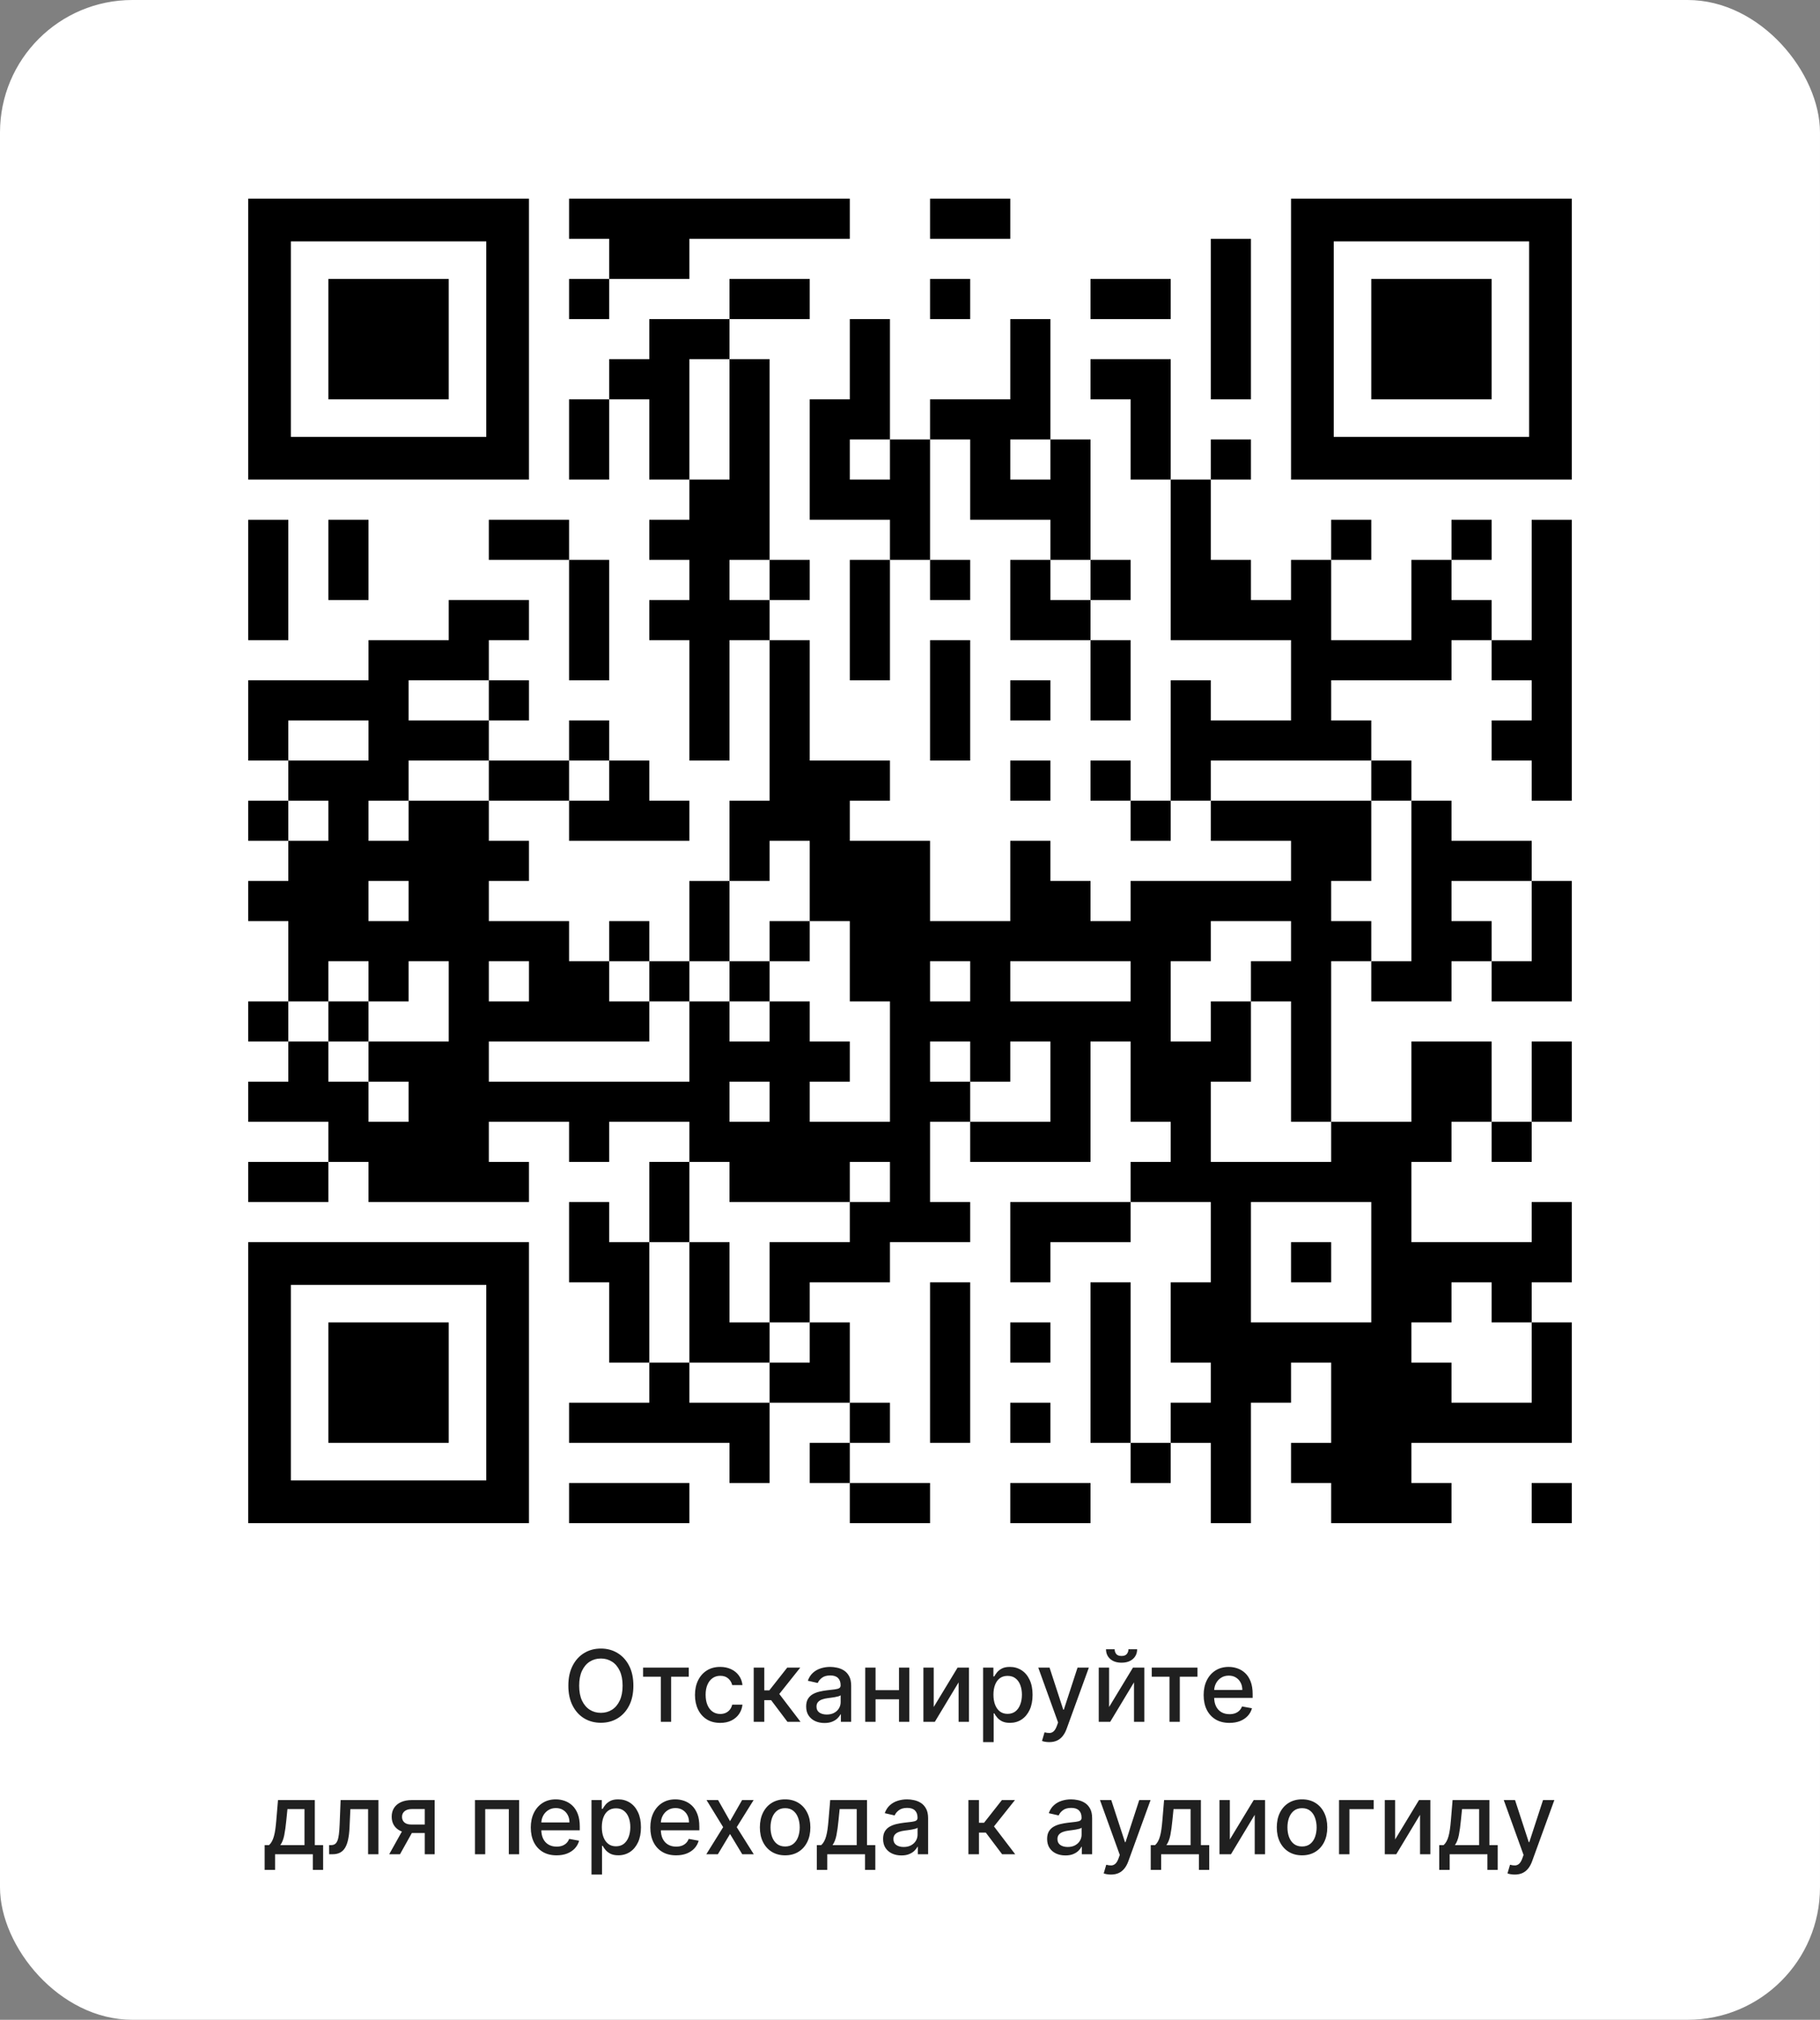 <?xml version="1.0" encoding="UTF-8"?> <svg xmlns="http://www.w3.org/2000/svg" width="220" height="244" viewBox="0 0 220 244" fill="none"><rect x="0" y="0" width="220" height="244" fill="#808080" stroke="none"/><rect width="220" height="244" rx="16" fill="white"></rect><g clip-path="url(#clip0_2130_4242)"><rect width="160" height="160" transform="translate(30 24)" fill="white"></rect><path d="M54.242 174.303H39.697V159.757H54.242V174.303Z" fill="black"></path><path fill-rule="evenodd" clip-rule="evenodd" d="M63.94 184H30V150.06H63.94V184ZM35.161 178.839H58.778V155.222H35.161V178.839Z" fill="black"></path><path d="M83.333 184H68.788V179.152H83.333V184Z" fill="black"></path><path d="M112.425 184H102.727V179.152H112.425V184Z" fill="black"></path><path d="M131.818 184H122.121V179.152H131.818V184Z" fill="black"></path><path d="M160.909 154.909H156.061V150.06H160.909V154.909Z" fill="black"></path><path fill-rule="evenodd" clip-rule="evenodd" d="M63.94 77.334H59.091V82.182H49.394V87.03H59.091V91.879H49.394V96.727H44.545V101.576H49.394V96.727H59.091V101.576H63.94V106.424H59.091V111.273H68.788V116.121H73.636V120.969H78.485V125.818H59.091V130.667H83.333V120.969H88.182V125.818H93.03V120.969H97.879V125.818H102.727V130.667H97.879V135.515H107.576V120.969H102.727V111.273H97.879V101.576H93.03V106.424H88.182V96.727H93.03V77.334H97.879V91.879H107.576V96.727H102.727V101.576H112.425V111.273H122.121V101.576H126.97V106.424H131.818V111.273H136.667V106.424H156.061V101.576H146.364V96.727H165.758V106.424H160.909V111.273H165.758V116.121H160.909V135.515H170.606V125.818H180.303V135.515H175.455V140.364H170.606V150.06H185.152V145.212H190V154.909H185.152V159.757H180.303V154.909H175.455V159.757H170.606V164.606H175.455V169.455H185.152V159.757H190V174.303H170.606V179.152H175.455V184H160.909V179.152H156.061V174.303H160.909V164.606H156.061V169.455H151.213V184H146.364V174.303H141.515V169.455H146.364V164.606H141.515V154.909H146.364V145.212H136.667V140.364H141.515V135.515H136.667V125.818H131.818V140.364H117.273V135.515H112.425V145.212H117.273V150.06H107.576V154.909H97.879V159.757H93.03V150.06H102.727V145.212H88.182V140.364H83.333V135.515H73.636V140.364H68.788V135.515H59.091V140.364H63.94V145.212H44.545V140.364H39.697V135.515H30V130.667H34.849V125.818H39.697V130.667H44.545V125.818H54.242V116.121H49.394V120.969H44.545V116.121H39.697V120.969H34.849V111.273H30V106.424H34.849V101.576H39.697V96.727H34.849V91.879H30V82.182H44.545V77.334H54.242V72.485H63.94V77.334ZM151.213 159.757H165.758V145.212H151.213V159.757ZM102.727 145.212H107.576V140.364H102.727V145.212ZM151.213 130.667H146.364V140.364H160.909V135.515H156.061V120.969H151.213V130.667ZM44.545 135.515H49.394V130.667H44.545V135.515ZM88.182 135.515H93.03V130.667H88.182V135.515ZM122.121 130.667H117.273V135.515H126.97V125.818H122.121V130.667ZM112.425 130.667H117.273V125.818H112.425V130.667ZM146.364 116.121H141.515V125.818H146.364V120.969H151.213V116.121H156.061V111.273H146.364V116.121ZM59.091 120.969H63.94V116.121H59.091V120.969ZM112.425 120.969H117.273V116.121H112.425V120.969ZM122.121 120.969H136.667V116.121H122.121V120.969ZM44.545 111.273H49.394V106.424H44.545V111.273ZM34.849 91.879H44.545V87.03H34.849V91.879Z" fill="black"></path><path d="M190 184H185.152V179.152H190V184Z" fill="black"></path><path d="M83.333 169.455H93.03V179.152H88.182V174.303H68.788V169.455H78.485V164.606H83.333V169.455Z" fill="black"></path><path d="M102.727 179.152H97.879V174.303H102.727L102.727 179.152Z" fill="black"></path><path d="M141.515 179.152H136.667V174.303H141.515L141.515 179.152Z" fill="black"></path><path d="M107.576 174.303H102.727L102.727 169.455H107.576V174.303Z" fill="black"></path><path d="M117.273 174.303H112.425V154.909H117.273V174.303Z" fill="black"></path><path d="M126.97 174.303H122.121V169.455H126.97V174.303Z" fill="black"></path><path d="M136.667 174.303H131.818V154.909H136.667V174.303Z" fill="black"></path><path d="M102.727 169.455H93.03V164.606H97.879V159.757L102.727 159.757V169.455Z" fill="black"></path><path d="M73.636 150.06H78.485V164.606L73.636 164.606V154.909H68.788V145.212H73.636V150.06Z" fill="black"></path><path d="M88.182 159.757L93.03 159.757V164.606L83.333 164.606V150.06H88.182V159.757Z" fill="black"></path><path d="M126.97 164.606H122.121V159.757H126.97V164.606Z" fill="black"></path><path d="M136.667 150.06H126.97V154.909H122.121V145.212H136.667L136.667 150.06Z" fill="black"></path><path d="M83.333 150.06H78.485V140.364H83.333L83.333 150.06Z" fill="black"></path><path d="M39.697 145.212H30V140.364H39.697V145.212Z" fill="black"></path><path d="M185.152 140.364H180.303L180.303 135.515L185.152 135.515V140.364Z" fill="black"></path><path d="M190 135.515L185.152 135.515V125.818H190V135.515Z" fill="black"></path><path d="M34.849 125.818H30V120.969L34.849 120.969V125.818Z" fill="black"></path><path d="M44.545 125.818H39.697V120.969H44.545V125.818Z" fill="black"></path><path d="M83.333 120.969H78.485V116.121H83.333L83.333 120.969Z" fill="black"></path><path d="M93.03 120.969H88.182L88.182 116.121H93.03L93.03 120.969Z" fill="black"></path><path d="M175.455 101.576H185.152V106.424H175.455V111.273H180.303V116.121H175.455V120.969H165.758L165.758 116.121H170.606V96.727H175.455V101.576Z" fill="black"></path><path d="M190 120.969H180.303V116.121H185.152V106.424L190 106.424V120.969Z" fill="black"></path><path d="M78.485 116.121H73.636L73.636 111.273H78.485L78.485 116.121Z" fill="black"></path><path d="M88.182 116.121H83.333V106.424H88.182L88.182 116.121Z" fill="black"></path><path d="M97.879 116.121L93.03 116.121L93.03 111.273H97.879V116.121Z" fill="black"></path><path d="M34.849 101.576H30V96.727L34.849 96.727V101.576Z" fill="black"></path><path d="M78.485 96.727H83.333V101.576H68.788V96.727H73.636V91.879H78.485V96.727Z" fill="black"></path><path d="M141.515 101.576H136.667V96.727H141.515V101.576Z" fill="black"></path><path d="M68.788 96.727H59.091V91.879H68.788V96.727Z" fill="black"></path><path d="M126.97 96.727H122.121V91.879H126.97V96.727Z" fill="black"></path><path d="M136.667 96.727L131.818 96.727V91.879H136.667V96.727Z" fill="black"></path><path d="M146.364 67.636H151.213V72.485H156.061V67.636H160.909V77.334H170.606V67.636H175.455V72.485H180.303V77.334H175.455V82.182H160.909V87.03H165.758V91.879H146.364L146.364 96.727L141.515 96.727V82.182H146.364V87.03H156.061V77.334H141.515V57.939H146.364V67.636Z" fill="black"></path><path d="M170.606 96.727L165.758 96.727L165.758 91.879H170.606V96.727Z" fill="black"></path><path d="M190 96.727H185.152V91.879H180.303V87.03H185.152V82.182H180.303V77.334H185.152V62.788H190V96.727Z" fill="black"></path><path d="M73.636 91.879H68.788V87.03H73.636V91.879Z" fill="black"></path><path d="M93.03 67.636H88.182V72.485H93.03V77.334L88.182 77.334V91.879H83.333V77.334H78.485V72.485H83.333V67.636H78.485V62.788H83.333V57.939H88.182V43.394H93.03V67.636Z" fill="black"></path><path d="M117.273 91.879H112.425V77.334H117.273V91.879Z" fill="black"></path><path d="M63.94 87.03H59.091V82.182L63.94 82.182V87.03Z" fill="black"></path><path d="M126.97 87.03H122.121V82.182H126.97V87.03Z" fill="black"></path><path d="M136.667 87.03H131.818V77.334H136.667V87.03Z" fill="black"></path><path d="M73.636 82.182H68.788V67.636H73.636V82.182Z" fill="black"></path><path d="M107.576 82.182H102.727V67.636H107.576V82.182Z" fill="black"></path><path d="M34.849 77.334H30V62.788H34.849V77.334Z" fill="black"></path><path d="M126.97 72.485H131.818L131.818 77.334H122.121V67.636H126.97V72.485Z" fill="black"></path><path d="M44.545 72.485H39.697V62.788H44.545V72.485Z" fill="black"></path><path d="M97.879 72.485L93.03 72.485V67.636H97.879V72.485Z" fill="black"></path><path d="M117.273 72.485H112.425V67.636H117.273V72.485Z" fill="black"></path><path d="M136.667 72.485H131.818L131.818 67.636H136.667V72.485Z" fill="black"></path><path d="M68.788 67.636H59.091V62.788H68.788V67.636Z" fill="black"></path><path d="M107.576 53.091H102.727V57.939H107.576V53.091H112.425V48.242H122.121V38.545H126.97V53.091H122.121V57.939H126.97V53.091H131.818L131.818 67.636H126.97V62.788H117.273V53.091H112.425L112.425 67.636H107.576L107.576 62.788H97.879V48.242H102.727V38.545H107.576V53.091Z" fill="black"></path><path d="M165.758 67.636H160.909L160.909 62.788H165.758V67.636Z" fill="black"></path><path d="M180.303 67.636H175.455V62.788H180.303V67.636Z" fill="black"></path><path d="M54.242 48.242H39.697V33.697H54.242V48.242Z" fill="black"></path><path fill-rule="evenodd" clip-rule="evenodd" d="M63.94 57.939H30V24H63.94V57.939ZM35.161 52.778H58.778V29.161H35.161V52.778Z" fill="black"></path><path d="M73.636 57.939H68.788V48.242H73.636V57.939Z" fill="black"></path><path d="M88.182 43.394L83.333 43.394V57.939H78.485V48.242H73.636V43.394H78.485V38.545H88.182L88.182 43.394Z" fill="black"></path><path d="M141.515 57.939L136.667 57.939V48.242H131.818V43.394H141.515V57.939Z" fill="black"></path><path d="M151.213 57.939L146.364 57.939L146.364 53.091H151.213V57.939Z" fill="black"></path><path d="M180.303 48.242H165.758V33.697H180.303V48.242Z" fill="black"></path><path fill-rule="evenodd" clip-rule="evenodd" d="M190 57.939H156.061V24H190V57.939ZM161.222 52.778H184.839V29.161H161.222V52.778Z" fill="black"></path><path d="M151.213 48.242H146.364V28.849H151.213V48.242Z" fill="black"></path><path d="M73.636 38.545H68.788V33.697H73.636V38.545Z" fill="black"></path><path d="M97.879 38.545H88.182V33.697H97.879V38.545Z" fill="black"></path><path d="M117.273 38.545H112.425V33.697H117.273V38.545Z" fill="black"></path><path d="M141.515 38.545H131.818V33.697H141.515V38.545Z" fill="black"></path><path d="M102.727 28.849H83.333V33.697H73.636V28.849H68.788V24H102.727V28.849Z" fill="black"></path><path d="M122.121 28.849H112.425V24H122.121V28.849Z" fill="black"></path></g><path d="M76.563 203.636C76.563 204.568 76.393 205.369 76.052 206.04C75.711 206.707 75.244 207.222 74.65 207.582C74.059 207.94 73.387 208.119 72.634 208.119C71.879 208.119 71.204 207.94 70.61 207.582C70.019 207.222 69.553 206.706 69.212 206.036C68.871 205.365 68.701 204.565 68.701 203.636C68.701 202.705 68.871 201.905 69.212 201.237C69.553 200.567 70.019 200.053 70.61 199.695C71.204 199.334 71.879 199.153 72.634 199.153C73.387 199.153 74.059 199.334 74.65 199.695C75.244 200.053 75.711 200.567 76.052 201.237C76.393 201.905 76.563 202.705 76.563 203.636ZM75.259 203.636C75.259 202.926 75.144 202.328 74.914 201.842C74.687 201.354 74.374 200.984 73.977 200.734C73.582 200.482 73.134 200.355 72.634 200.355C72.131 200.355 71.683 200.482 71.288 200.734C70.893 200.984 70.58 201.354 70.35 201.842C70.123 202.328 70.009 202.926 70.009 203.636C70.009 204.347 70.123 204.946 70.35 205.435C70.58 205.92 70.893 206.29 71.288 206.543C71.683 206.793 72.131 206.918 72.634 206.918C73.134 206.918 73.582 206.793 73.977 206.543C74.374 206.29 74.687 205.92 74.914 205.435C75.144 204.946 75.259 204.347 75.259 203.636ZM77.736 202.554V201.455H83.259V202.554H81.124V208H79.88V202.554H77.736ZM87.059 208.132C86.425 208.132 85.88 207.989 85.423 207.702C84.968 207.412 84.619 207.013 84.374 206.504C84.13 205.996 84.008 205.413 84.008 204.757C84.008 204.092 84.133 203.506 84.383 202.997C84.633 202.486 84.985 202.087 85.44 201.8C85.894 201.513 86.43 201.369 87.046 201.369C87.543 201.369 87.987 201.462 88.376 201.646C88.765 201.828 89.079 202.084 89.317 202.413C89.559 202.743 89.702 203.128 89.748 203.568H88.508C88.44 203.261 88.283 202.997 88.039 202.776C87.798 202.554 87.474 202.443 87.067 202.443C86.712 202.443 86.401 202.537 86.134 202.724C85.87 202.909 85.664 203.173 85.516 203.517C85.369 203.858 85.295 204.261 85.295 204.727C85.295 205.205 85.367 205.616 85.512 205.963C85.657 206.31 85.862 206.578 86.126 206.768C86.393 206.959 86.707 207.054 87.067 207.054C87.309 207.054 87.528 207.01 87.724 206.922C87.923 206.831 88.089 206.702 88.222 206.534C88.359 206.366 88.454 206.165 88.508 205.929H89.748C89.702 206.352 89.565 206.73 89.335 207.062C89.104 207.395 88.796 207.656 88.41 207.847C88.026 208.037 87.576 208.132 87.059 208.132ZM91.11 208V201.455H92.385V204.199H92.998L95.159 201.455H96.735L94.2 204.638L96.765 208H95.184L93.211 205.384H92.385V208H91.11ZM99.66 208.145C99.245 208.145 98.87 208.068 98.535 207.915C98.2 207.759 97.934 207.533 97.738 207.237C97.545 206.942 97.448 206.58 97.448 206.151C97.448 205.781 97.519 205.477 97.661 205.239C97.803 205 97.995 204.811 98.237 204.672C98.478 204.533 98.748 204.428 99.046 204.357C99.344 204.286 99.648 204.232 99.958 204.195C100.35 204.149 100.668 204.112 100.913 204.084C101.157 204.053 101.335 204.003 101.445 203.935C101.556 203.866 101.612 203.756 101.612 203.602V203.572C101.612 203.2 101.506 202.912 101.296 202.707C101.089 202.503 100.779 202.401 100.367 202.401C99.938 202.401 99.6 202.496 99.353 202.686C99.109 202.874 98.94 203.082 98.846 203.312L97.648 203.04C97.79 202.642 97.998 202.321 98.271 202.077C98.546 201.83 98.863 201.651 99.221 201.54C99.579 201.426 99.955 201.369 100.35 201.369C100.612 201.369 100.888 201.401 101.181 201.463C101.477 201.523 101.752 201.634 102.008 201.795C102.266 201.957 102.478 202.189 102.643 202.49C102.808 202.788 102.89 203.176 102.89 203.653V208H101.646V207.105H101.594C101.512 207.27 101.388 207.432 101.224 207.591C101.059 207.75 100.847 207.882 100.589 207.987C100.33 208.092 100.021 208.145 99.66 208.145ZM99.937 207.122C100.289 207.122 100.59 207.053 100.84 206.913C101.093 206.774 101.285 206.592 101.415 206.368C101.549 206.141 101.616 205.898 101.616 205.639V204.795C101.57 204.841 101.482 204.884 101.352 204.923C101.224 204.96 101.077 204.993 100.913 205.021C100.748 205.047 100.587 205.071 100.431 205.094C100.275 205.114 100.144 205.131 100.039 205.145C99.792 205.176 99.566 205.229 99.362 205.303C99.16 205.376 98.998 205.483 98.876 205.622C98.756 205.759 98.697 205.94 98.697 206.168C98.697 206.483 98.813 206.722 99.046 206.884C99.279 207.043 99.576 207.122 99.937 207.122ZM109.023 204.178V205.281H105.478V204.178H109.023ZM105.836 201.455V208H104.587V201.455H105.836ZM109.914 201.455V208H108.669V201.455H109.914ZM112.867 206.214L115.752 201.455H117.124V208H115.875V203.236L113.003 208H111.618V201.455H112.867V206.214ZM118.837 210.455V201.455H120.081V202.516H120.188C120.262 202.379 120.368 202.222 120.507 202.043C120.647 201.864 120.84 201.707 121.087 201.574C121.334 201.438 121.661 201.369 122.067 201.369C122.596 201.369 123.067 201.503 123.482 201.77C123.897 202.037 124.222 202.422 124.458 202.925C124.696 203.428 124.816 204.033 124.816 204.74C124.816 205.447 124.698 206.054 124.462 206.56C124.226 207.062 123.902 207.45 123.49 207.723C123.078 207.993 122.608 208.128 122.08 208.128C121.682 208.128 121.357 208.061 121.104 207.928C120.854 207.794 120.658 207.638 120.516 207.459C120.374 207.28 120.265 207.121 120.188 206.982H120.111V210.455H118.837ZM120.086 204.727C120.086 205.187 120.152 205.591 120.286 205.938C120.419 206.284 120.613 206.555 120.865 206.751C121.118 206.945 121.428 207.041 121.794 207.041C122.175 207.041 122.493 206.94 122.749 206.739C123.005 206.534 123.198 206.257 123.328 205.908C123.462 205.558 123.529 205.165 123.529 204.727C123.529 204.295 123.463 203.908 123.333 203.564C123.205 203.22 123.012 202.949 122.753 202.75C122.498 202.551 122.178 202.452 121.794 202.452C121.425 202.452 121.113 202.547 120.857 202.737C120.604 202.928 120.412 203.193 120.282 203.534C120.151 203.875 120.086 204.273 120.086 204.727ZM126.826 210.455C126.636 210.455 126.462 210.439 126.306 210.408C126.15 210.379 126.033 210.348 125.957 210.314L126.263 209.27C126.496 209.332 126.704 209.359 126.886 209.351C127.067 209.342 127.228 209.274 127.367 209.146C127.509 209.018 127.634 208.81 127.742 208.52L127.9 208.085L125.505 201.455H126.869L128.526 206.534H128.594L130.252 201.455H131.62L128.923 208.874C128.798 209.214 128.638 209.503 128.445 209.739C128.252 209.977 128.022 210.156 127.755 210.276C127.488 210.395 127.178 210.455 126.826 210.455ZM134.066 206.214L136.951 201.455H138.323V208H137.075V203.236L134.202 208H132.817V201.455H134.066V206.214ZM136.406 199.239H137.454C137.454 199.719 137.283 200.109 136.942 200.411C136.604 200.709 136.147 200.858 135.57 200.858C134.996 200.858 134.54 200.709 134.202 200.411C133.864 200.109 133.695 199.719 133.695 199.239H134.739C134.739 199.452 134.802 199.641 134.927 199.805C135.052 199.967 135.266 200.048 135.57 200.048C135.869 200.048 136.082 199.967 136.21 199.805C136.34 199.643 136.406 199.455 136.406 199.239ZM139.224 202.554V201.455H144.747V202.554H142.612V208H141.368V202.554H139.224ZM148.611 208.132C147.966 208.132 147.411 207.994 146.945 207.719C146.482 207.44 146.124 207.05 145.871 206.547C145.621 206.041 145.496 205.449 145.496 204.77C145.496 204.099 145.621 203.509 145.871 202.997C146.124 202.486 146.476 202.087 146.928 201.8C147.382 201.513 147.914 201.369 148.522 201.369C148.891 201.369 149.249 201.43 149.596 201.553C149.942 201.675 150.253 201.866 150.529 202.128C150.804 202.389 151.022 202.729 151.181 203.146C151.34 203.561 151.419 204.065 151.419 204.659V205.111H146.216V204.156H150.171C150.171 203.821 150.103 203.524 149.966 203.266C149.83 203.004 149.638 202.798 149.391 202.648C149.147 202.497 148.86 202.422 148.53 202.422C148.172 202.422 147.86 202.51 147.593 202.686C147.328 202.859 147.124 203.087 146.979 203.368C146.837 203.646 146.766 203.949 146.766 204.276V205.021C146.766 205.459 146.843 205.831 146.996 206.138C147.152 206.445 147.37 206.679 147.648 206.841C147.926 207 148.252 207.08 148.624 207.08C148.865 207.08 149.086 207.045 149.284 206.977C149.483 206.906 149.655 206.801 149.8 206.662C149.945 206.523 150.056 206.351 150.132 206.146L151.338 206.364C151.242 206.719 151.069 207.03 150.819 207.297C150.571 207.561 150.26 207.767 149.885 207.915C149.513 208.06 149.088 208.132 148.611 208.132ZM31.989 225.888V222.896H32.522C32.658 222.771 32.773 222.622 32.867 222.449C32.963 222.276 33.044 222.07 33.11 221.831C33.178 221.592 33.235 221.314 33.28 220.996C33.325 220.675 33.365 220.308 33.399 219.896L33.604 217.455H38.053V222.896H39.058V225.888H37.814V224H33.25V225.888H31.989ZM33.885 222.896H36.808V218.545H34.746L34.61 219.896C34.544 220.584 34.462 221.18 34.362 221.686C34.263 222.189 34.104 222.592 33.885 222.896ZM39.788 224L39.784 222.896H40.018C40.2 222.896 40.352 222.858 40.474 222.781C40.599 222.702 40.702 222.568 40.781 222.381C40.861 222.193 40.922 221.935 40.964 221.605C41.007 221.273 41.038 220.855 41.058 220.352L41.173 217.455H45.741V224H44.493V218.554H42.353L42.251 220.778C42.226 221.318 42.17 221.79 42.085 222.193C42.003 222.597 41.882 222.933 41.723 223.203C41.564 223.47 41.359 223.67 41.109 223.804C40.859 223.935 40.555 224 40.197 224H39.788ZM51.344 224V218.541H49.776C49.404 218.541 49.114 218.628 48.906 218.801C48.699 218.974 48.595 219.202 48.595 219.483C48.595 219.761 48.691 219.986 48.881 220.156C49.074 220.324 49.344 220.408 49.691 220.408H51.715V221.439H49.691C49.208 221.439 48.79 221.359 48.438 221.2C48.088 221.038 47.818 220.81 47.628 220.514C47.441 220.219 47.347 219.869 47.347 219.466C47.347 219.054 47.443 218.699 47.636 218.401C47.833 218.099 48.112 217.866 48.476 217.702C48.843 217.537 49.276 217.455 49.776 217.455H52.541V224H51.344ZM47.048 224L48.894 220.693H50.198L48.352 224H47.048ZM57.413 224V217.455H62.753V224H61.504V218.554H58.653V224H57.413ZM67.277 224.132C66.632 224.132 66.077 223.994 65.611 223.719C65.148 223.44 64.79 223.05 64.537 222.547C64.287 222.041 64.162 221.449 64.162 220.77C64.162 220.099 64.287 219.509 64.537 218.997C64.79 218.486 65.142 218.087 65.594 217.8C66.049 217.513 66.58 217.369 67.188 217.369C67.557 217.369 67.915 217.43 68.261 217.553C68.608 217.675 68.919 217.866 69.195 218.128C69.47 218.389 69.688 218.729 69.847 219.146C70.006 219.561 70.085 220.065 70.085 220.659V221.111H64.882V220.156H68.837C68.837 219.821 68.769 219.524 68.632 219.266C68.496 219.004 68.304 218.798 68.057 218.648C67.813 218.497 67.526 218.422 67.196 218.422C66.838 218.422 66.526 218.51 66.259 218.686C65.995 218.859 65.79 219.087 65.645 219.368C65.503 219.646 65.432 219.949 65.432 220.276V221.021C65.432 221.459 65.509 221.831 65.662 222.138C65.818 222.445 66.036 222.679 66.314 222.841C66.593 223 66.918 223.08 67.29 223.08C67.531 223.08 67.752 223.045 67.951 222.977C68.149 222.906 68.321 222.801 68.466 222.662C68.611 222.523 68.722 222.351 68.799 222.146L70.004 222.364C69.908 222.719 69.735 223.03 69.485 223.297C69.237 223.561 68.926 223.767 68.551 223.915C68.179 224.06 67.754 224.132 67.277 224.132ZM71.499 226.455V217.455H72.743V218.516H72.85C72.924 218.379 73.03 218.222 73.17 218.043C73.309 217.864 73.502 217.707 73.749 217.574C73.996 217.438 74.323 217.369 74.729 217.369C75.258 217.369 75.729 217.503 76.144 217.77C76.559 218.037 76.884 218.422 77.12 218.925C77.359 219.428 77.478 220.033 77.478 220.74C77.478 221.447 77.36 222.054 77.124 222.56C76.888 223.062 76.564 223.45 76.153 223.723C75.741 223.993 75.27 224.128 74.742 224.128C74.344 224.128 74.019 224.061 73.766 223.928C73.516 223.794 73.32 223.638 73.178 223.459C73.036 223.28 72.927 223.121 72.85 222.982H72.773V226.455H71.499ZM72.748 220.727C72.748 221.187 72.814 221.591 72.948 221.938C73.082 222.284 73.275 222.555 73.528 222.751C73.78 222.945 74.09 223.041 74.457 223.041C74.837 223.041 75.155 222.94 75.411 222.739C75.667 222.534 75.86 222.257 75.991 221.908C76.124 221.558 76.191 221.165 76.191 220.727C76.191 220.295 76.126 219.908 75.995 219.564C75.867 219.22 75.674 218.949 75.415 218.75C75.16 218.551 74.84 218.452 74.457 218.452C74.087 218.452 73.775 218.547 73.519 218.737C73.266 218.928 73.074 219.193 72.944 219.534C72.813 219.875 72.748 220.273 72.748 220.727ZM81.726 224.132C81.082 224.132 80.526 223.994 80.06 223.719C79.597 223.44 79.239 223.05 78.986 222.547C78.736 222.041 78.611 221.449 78.611 220.77C78.611 220.099 78.736 219.509 78.986 218.997C79.239 218.486 79.591 218.087 80.043 217.8C80.498 217.513 81.029 217.369 81.637 217.369C82.006 217.369 82.364 217.43 82.711 217.553C83.057 217.675 83.368 217.866 83.644 218.128C83.92 218.389 84.137 218.729 84.296 219.146C84.455 219.561 84.535 220.065 84.535 220.659V221.111H79.332V220.156H83.286C83.286 219.821 83.218 219.524 83.082 219.266C82.945 219.004 82.753 218.798 82.506 218.648C82.262 218.497 81.975 218.422 81.645 218.422C81.287 218.422 80.975 218.51 80.708 218.686C80.444 218.859 80.239 219.087 80.094 219.368C79.952 219.646 79.881 219.949 79.881 220.276V221.021C79.881 221.459 79.958 221.831 80.111 222.138C80.268 222.445 80.485 222.679 80.763 222.841C81.042 223 81.367 223.08 81.739 223.08C81.981 223.08 82.201 223.045 82.4 222.977C82.599 222.906 82.77 222.801 82.915 222.662C83.06 222.523 83.171 222.351 83.248 222.146L84.454 222.364C84.357 222.719 84.184 223.03 83.934 223.297C83.687 223.561 83.376 223.767 83.001 223.915C82.628 224.06 82.204 224.132 81.726 224.132ZM86.802 217.455L88.246 220.003L89.704 217.455H91.097L89.056 220.727L91.114 224H89.721L88.246 221.554L86.776 224H85.378L87.415 220.727L85.404 217.455H86.802ZM94.905 224.132C94.291 224.132 93.755 223.991 93.298 223.71C92.841 223.429 92.486 223.036 92.233 222.53C91.98 222.024 91.853 221.433 91.853 220.757C91.853 220.078 91.98 219.484 92.233 218.976C92.486 218.467 92.841 218.072 93.298 217.791C93.755 217.51 94.291 217.369 94.905 217.369C95.518 217.369 96.054 217.51 96.511 217.791C96.969 218.072 97.324 218.467 97.576 218.976C97.829 219.484 97.956 220.078 97.956 220.757C97.956 221.433 97.829 222.024 97.576 222.53C97.324 223.036 96.969 223.429 96.511 223.71C96.054 223.991 95.518 224.132 94.905 224.132ZM94.909 223.062C95.307 223.062 95.636 222.957 95.897 222.747C96.159 222.537 96.352 222.257 96.477 221.908C96.605 221.558 96.669 221.173 96.669 220.753C96.669 220.335 96.605 219.952 96.477 219.602C96.352 219.25 96.159 218.967 95.897 218.754C95.636 218.541 95.307 218.435 94.909 218.435C94.508 218.435 94.176 218.541 93.912 218.754C93.65 218.967 93.456 219.25 93.328 219.602C93.203 219.952 93.14 220.335 93.14 220.753C93.14 221.173 93.203 221.558 93.328 221.908C93.456 222.257 93.65 222.537 93.912 222.747C94.176 222.957 94.508 223.062 94.909 223.062ZM98.739 225.888V222.896H99.272C99.408 222.771 99.523 222.622 99.617 222.449C99.713 222.276 99.794 222.07 99.86 221.831C99.928 221.592 99.985 221.314 100.03 220.996C100.075 220.675 100.115 220.308 100.149 219.896L100.354 217.455H104.803V222.896H105.808V225.888H104.564V224H100V225.888H98.739ZM100.635 222.896H103.558V218.545H101.496L101.36 219.896C101.294 220.584 101.212 221.18 101.112 221.686C101.013 222.189 100.854 222.592 100.635 222.896ZM108.959 224.145C108.544 224.145 108.169 224.068 107.834 223.915C107.498 223.759 107.233 223.533 107.037 223.237C106.844 222.942 106.747 222.58 106.747 222.151C106.747 221.781 106.818 221.477 106.96 221.239C107.102 221 107.294 220.811 107.535 220.672C107.777 220.533 108.047 220.428 108.345 220.357C108.643 220.286 108.947 220.232 109.257 220.195C109.649 220.149 109.967 220.112 110.211 220.084C110.456 220.053 110.633 220.003 110.744 219.935C110.855 219.866 110.91 219.756 110.91 219.602V219.572C110.91 219.2 110.805 218.912 110.595 218.707C110.388 218.503 110.078 218.401 109.666 218.401C109.237 218.401 108.899 218.496 108.652 218.686C108.407 218.874 108.238 219.082 108.145 219.312L106.947 219.04C107.089 218.642 107.297 218.321 107.569 218.077C107.845 217.83 108.162 217.651 108.52 217.54C108.878 217.426 109.254 217.369 109.649 217.369C109.91 217.369 110.187 217.401 110.48 217.463C110.775 217.523 111.051 217.634 111.307 217.795C111.565 217.957 111.777 218.189 111.942 218.49C112.106 218.788 112.189 219.176 112.189 219.653V224H110.944V223.105H110.893C110.811 223.27 110.687 223.432 110.523 223.591C110.358 223.75 110.146 223.882 109.888 223.987C109.629 224.092 109.319 224.145 108.959 224.145ZM109.236 223.122C109.588 223.122 109.889 223.053 110.139 222.913C110.392 222.774 110.584 222.592 110.714 222.368C110.848 222.141 110.915 221.898 110.915 221.639V220.795C110.869 220.841 110.781 220.884 110.65 220.923C110.523 220.96 110.376 220.993 110.211 221.021C110.047 221.047 109.886 221.071 109.73 221.094C109.574 221.114 109.443 221.131 109.338 221.145C109.091 221.176 108.865 221.229 108.66 221.303C108.459 221.376 108.297 221.483 108.175 221.622C108.055 221.759 107.996 221.94 107.996 222.168C107.996 222.483 108.112 222.722 108.345 222.884C108.578 223.043 108.875 223.122 109.236 223.122ZM117.062 224V217.455H118.336V220.199H118.949L121.11 217.455H122.687L120.151 220.638L122.716 224H121.135L119.162 221.384H118.336V224H117.062ZM128.787 224.145C128.372 224.145 127.997 224.068 127.662 223.915C127.327 223.759 127.061 223.533 126.865 223.237C126.672 222.942 126.575 222.58 126.575 222.151C126.575 221.781 126.646 221.477 126.788 221.239C126.93 221 127.122 220.811 127.363 220.672C127.605 220.533 127.875 220.428 128.173 220.357C128.471 220.286 128.775 220.232 129.085 220.195C129.477 220.149 129.795 220.112 130.04 220.084C130.284 220.053 130.461 220.003 130.572 219.935C130.683 219.866 130.738 219.756 130.738 219.602V219.572C130.738 219.2 130.633 218.912 130.423 218.707C130.216 218.503 129.906 218.401 129.494 218.401C129.065 218.401 128.727 218.496 128.48 218.686C128.236 218.874 128.067 219.082 127.973 219.312L126.775 219.04C126.917 218.642 127.125 218.321 127.398 218.077C127.673 217.83 127.99 217.651 128.348 217.54C128.706 217.426 129.082 217.369 129.477 217.369C129.738 217.369 130.015 217.401 130.308 217.463C130.604 217.523 130.879 217.634 131.135 217.795C131.393 217.957 131.605 218.189 131.77 218.49C131.934 218.788 132.017 219.176 132.017 219.653V224H130.773V223.105H130.721C130.639 223.27 130.515 223.432 130.351 223.591C130.186 223.75 129.974 223.882 129.716 223.987C129.457 224.092 129.148 224.145 128.787 224.145ZM129.064 223.122C129.416 223.122 129.717 223.053 129.967 222.913C130.22 222.774 130.412 222.592 130.542 222.368C130.676 222.141 130.743 221.898 130.743 221.639V220.795C130.697 220.841 130.609 220.884 130.479 220.923C130.351 220.96 130.204 220.993 130.04 221.021C129.875 221.047 129.714 221.071 129.558 221.094C129.402 221.114 129.271 221.131 129.166 221.145C128.919 221.176 128.693 221.229 128.488 221.303C128.287 221.376 128.125 221.483 128.003 221.622C127.883 221.759 127.824 221.94 127.824 222.168C127.824 222.483 127.94 222.722 128.173 222.884C128.406 223.043 128.703 223.122 129.064 223.122ZM134.285 226.455C134.095 226.455 133.921 226.439 133.765 226.408C133.609 226.379 133.492 226.348 133.416 226.314L133.722 225.27C133.955 225.332 134.163 225.359 134.345 225.351C134.526 225.342 134.687 225.274 134.826 225.146C134.968 225.018 135.093 224.81 135.201 224.52L135.359 224.085L132.964 217.455H134.328L135.985 222.534H136.053L137.711 217.455H139.079L136.382 224.874C136.257 225.214 136.097 225.503 135.904 225.739C135.711 225.977 135.481 226.156 135.214 226.276C134.947 226.395 134.637 226.455 134.285 226.455ZM139.098 225.888V222.896H139.631C139.767 222.771 139.882 222.622 139.976 222.449C140.073 222.276 140.154 222.07 140.219 221.831C140.287 221.592 140.344 221.314 140.389 220.996C140.435 220.675 140.475 220.308 140.509 219.896L140.713 217.455H145.162V222.896H146.168V225.888H144.923V224H140.36V225.888H139.098ZM140.994 222.896H143.918V218.545H141.855L141.719 219.896C141.654 220.584 141.571 221.18 141.472 221.686C141.372 222.189 141.213 222.592 140.994 222.896ZM148.662 222.214L151.547 217.455H152.919V224H151.67V219.236L148.798 224H147.413V217.455H148.662V222.214ZM157.389 224.132C156.775 224.132 156.24 223.991 155.782 223.71C155.325 223.429 154.97 223.036 154.717 222.53C154.464 222.024 154.338 221.433 154.338 220.757C154.338 220.078 154.464 219.484 154.717 218.976C154.97 218.467 155.325 218.072 155.782 217.791C156.24 217.51 156.775 217.369 157.389 217.369C158.003 217.369 158.538 217.51 158.996 217.791C159.453 218.072 159.808 218.467 160.061 218.976C160.314 219.484 160.44 220.078 160.44 220.757C160.44 221.433 160.314 222.024 160.061 222.53C159.808 223.036 159.453 223.429 158.996 223.71C158.538 223.991 158.003 224.132 157.389 224.132ZM157.393 223.062C157.791 223.062 158.121 222.957 158.382 222.747C158.643 222.537 158.836 222.257 158.961 221.908C159.089 221.558 159.153 221.173 159.153 220.753C159.153 220.335 159.089 219.952 158.961 219.602C158.836 219.25 158.643 218.967 158.382 218.754C158.121 218.541 157.791 218.435 157.393 218.435C156.993 218.435 156.66 218.541 156.396 218.754C156.135 218.967 155.94 219.25 155.812 219.602C155.687 219.952 155.625 220.335 155.625 220.753C155.625 221.173 155.687 221.558 155.812 221.908C155.94 222.257 156.135 222.537 156.396 222.747C156.66 222.957 156.993 223.062 157.393 223.062ZM166.047 217.455V218.554H163.119V224H161.862V217.455H166.047ZM168.642 222.214L171.527 217.455H172.899V224H171.651V219.236L168.779 224H167.394V217.455H168.642V222.214ZM173.973 225.888V222.896H174.506C174.642 222.771 174.757 222.622 174.851 222.449C174.948 222.276 175.029 222.07 175.094 221.831C175.162 221.592 175.219 221.314 175.264 220.996C175.31 220.675 175.35 220.308 175.384 219.896L175.588 217.455H180.037V222.896H181.043V225.888H179.798V224H175.235V225.888H173.973ZM175.869 222.896H178.793V218.545H176.73L176.594 219.896C176.529 220.584 176.446 221.18 176.347 221.686C176.247 222.189 176.088 222.592 175.869 222.896ZM183.094 226.455C182.903 226.455 182.73 226.439 182.574 226.408C182.417 226.379 182.301 226.348 182.224 226.314L182.531 225.27C182.764 225.332 182.971 225.359 183.153 225.351C183.335 225.342 183.496 225.274 183.635 225.146C183.777 225.018 183.902 224.81 184.01 224.52L184.167 224.085L181.773 217.455H183.136L184.794 222.534H184.862L186.52 217.455H187.888L185.19 224.874C185.065 225.214 184.906 225.503 184.713 225.739C184.52 225.977 184.29 226.156 184.023 226.276C183.756 226.395 183.446 226.455 183.094 226.455Z" fill="#202020"></path><defs><clipPath id="clip0_2130_4242"><rect width="160" height="160" fill="white" transform="translate(30 24)"></rect></clipPath></defs></svg> 